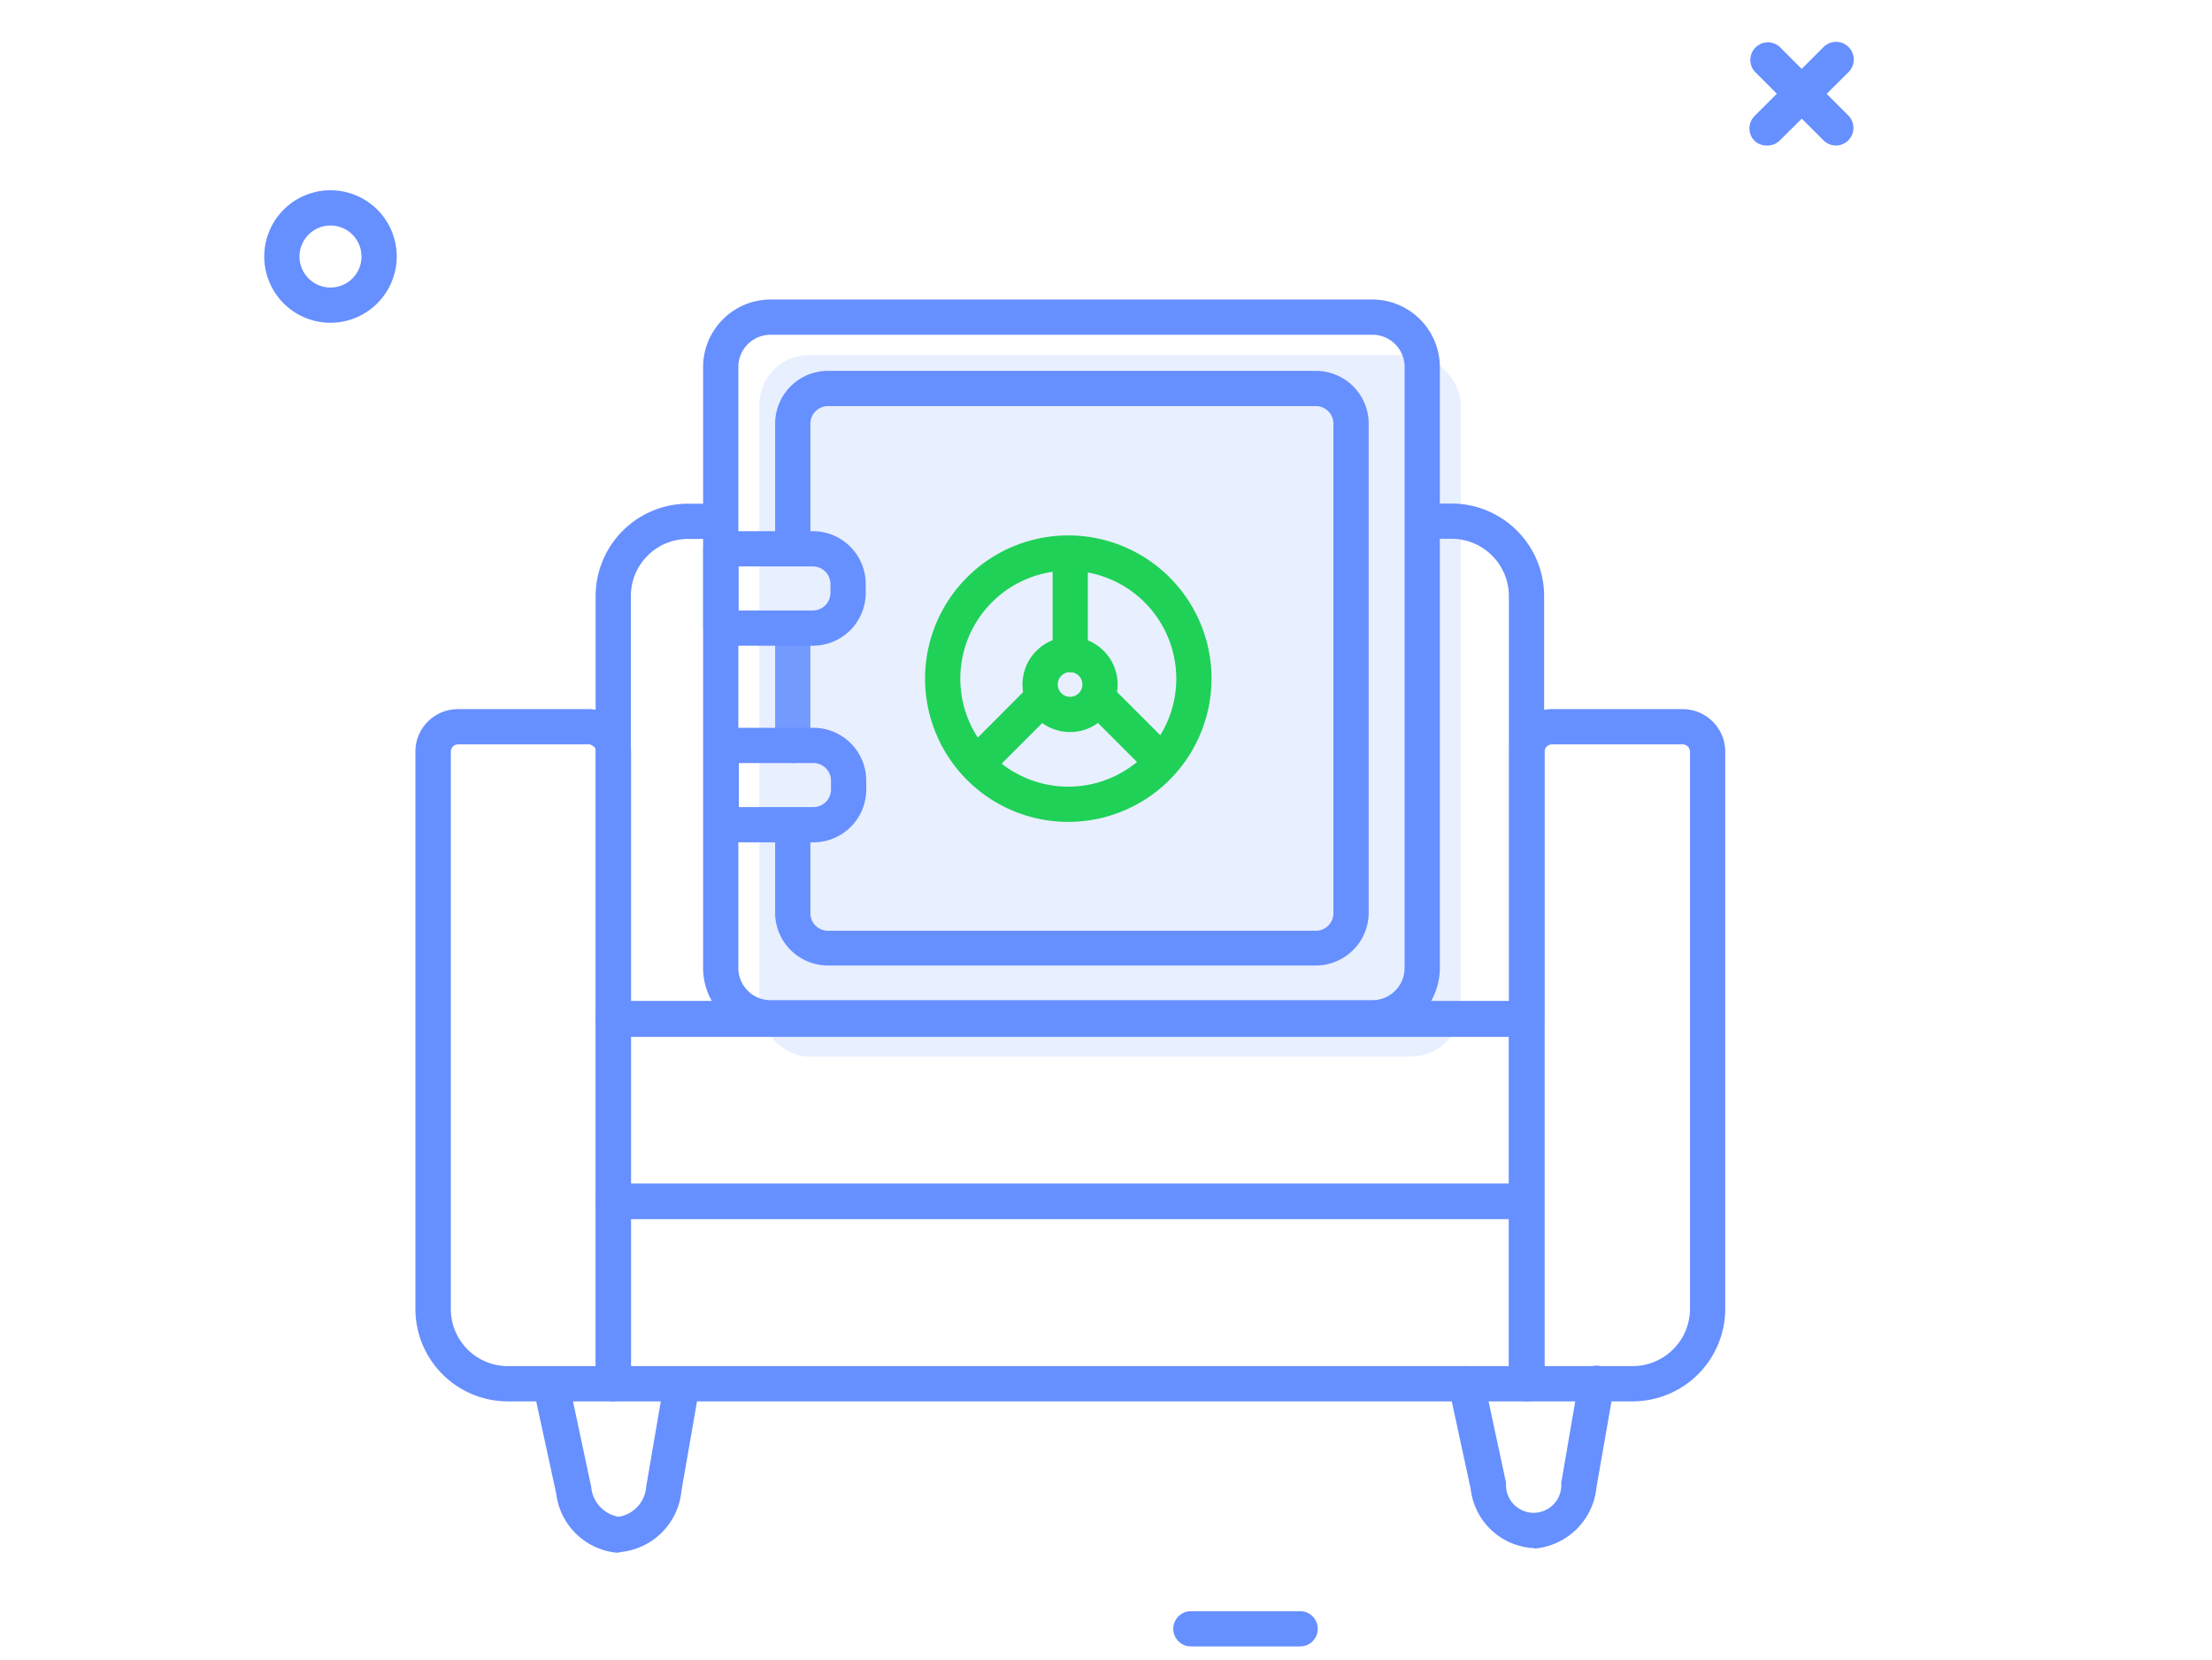 <?xml version="1.0" encoding="UTF-8"?> <svg xmlns="http://www.w3.org/2000/svg" id="Layer_1" data-name="Layer 1" viewBox="0 0 125.56 94.21"> <defs> <style>.cls-1{fill:#668fff}.cls-4{fill:#1fd157}</style> </defs> <path class="cls-1" d="M73.8 93.45h-6.2a1 1 0 010-2h6.2a1 1 0 010 2zm30.42-85.19a1 1 0 01-.71-.29L99.6 4.06a1 1 0 011.4-1.42l3.91 3.91a1 1 0 010 1.42 1 1 0 01-.69.29z"></path> <path class="cls-1" d="M100.31 8.26A1 1 0 0199.6 8a1 1 0 010-1.42l3.91-3.91a1 1 0 011.42 1.42L101 8a1 1 0 01-.69.26zM18.76 18.32a3.76 3.76 0 113.76-3.76 3.77 3.77 0 01-3.76 3.76zm0-5.52a1.76 1.76 0 101.76 1.76 1.76 1.76 0 00-1.76-1.76zM45 43.31a1 1 0 01-1-1v-6.58a1 1 0 012 0v6.58a1 1 0 01-1 1z"></path> <rect x="43.1" y="20.15" width="39.82" height="39.82" rx="2.83" fill="#9ebbff" opacity=".24"></rect> <path class="cls-1" d="M77.9 58.77H43.74a3.84 3.84 0 01-3.83-3.83V20.78A3.84 3.84 0 0143.74 17H77.9a3.84 3.84 0 013.83 3.83v34.11a3.84 3.84 0 01-3.83 3.83zM43.74 19a1.83 1.83 0 00-1.83 1.83v34.11a1.83 1.83 0 001.83 1.83H77.9a1.83 1.83 0 001.83-1.83V20.78A1.83 1.83 0 0077.9 19z"></path> <path class="cls-1" d="M47 54.8a3 3 0 01-3-2.91v-5a1 1 0 012 0v5a1 1 0 001 .94h27.69a1 1 0 001-1V24a1 1 0 00-1-.95H47a1 1 0 00-1 1v7a1 1 0 01-2 0v-7a3 3 0 013-3h27.69a3 3 0 013 2.92V51.8a3 3 0 01-3 3z"></path> <path class="cls-4" d="M60.64 46.65a8.13 8.13 0 118.13-8.13 8.14 8.14 0 01-8.13 8.13zm0-14.26a6.13 6.13 0 106.13 6.13 6.14 6.14 0 00-6.13-6.13z"></path> <path class="cls-4" d="M60.74 41.55a2.7 2.7 0 112.7-2.7 2.7 2.7 0 01-2.7 2.7zm0-3.4a.7.7 0 10.7.7.7.7 0 00-.7-.7z"></path> <path class="cls-4" d="M60.75 38.15a1 1 0 01-1-1v-5.29a1 1 0 012 0v5.29a1 1 0 01-1 1zm5.07 5.96a1 1 0 01-.71-.29l-3.46-3.46a1 1 0 011.42-1.42l3.46 3.46a1 1 0 010 1.42 1 1 0 01-.71.29zm-10.21.07a1 1 0 01-.71-.29 1 1 0 010-1.42L58.36 39a1 1 0 011.42 1.42l-3.46 3.46a1 1 0 01-.71.3z"></path> <path class="cls-1" d="M46.14 36.65h-5.22a1 1 0 01-1-1v-4.5a1 1 0 011-1h5.22a3 3 0 013 3v.5a3 3 0 01-3 3zm-4.22-2h4.22a1 1 0 001-1v-.5a1 1 0 00-1-1h-4.22zm4.25 13.16h-5.23a1 1 0 01-1-1v-4.5a1 1 0 011-1h5.23a3 3 0 013 3v.5a3 3 0 01-3 3zm-4.23-2h4.23a1 1 0 001-1v-.5a1 1 0 00-1-1h-4.23zm44.7 33.73H34.81a1 1 0 01-1-1V68.18a1 1 0 011-1h51.83a1 1 0 011 1v10.36a1 1 0 01-1 1zm-50.83-2h49.83v-8.36H35.81z"></path> <path class="cls-1" d="M86.64 69.19H34.81a1 1 0 01-1-1V57.83a1 1 0 011-1h51.83a1 1 0 011 1v10.36a1 1 0 01-1 1zm-50.83-2h49.83v-8.36H35.81z"></path> <path class="cls-1" d="M92.68 79.54h-6a1 1 0 01-1-1V42.66a2.41 2.41 0 012.41-2.41h7.42a2.42 2.42 0 012.42 2.4v31.64a5.26 5.26 0 01-5.25 5.25zm-5-2h5a3.26 3.26 0 003.25-3.25V42.66a.42.42 0 00-.42-.41h-7.42a.41.41 0 00-.41.41zm-52.86 2h-6a5.25 5.25 0 01-5.24-5.24V42.66A2.41 2.41 0 0126 40.25h7.4a2.41 2.41 0 012.42 2.39v35.9a1 1 0 01-1 1zM26 42.25a.41.41 0 00-.41.41v31.63a3.24 3.24 0 003.24 3.25h5V42.66a.41.41 0 00-.12-.29c-.05 0-.18-.15-.29-.12z"></path> <path class="cls-1" d="M86.63 58.83H34.81a1 1 0 010-2h51.82a1 1 0 010 2zM87 87.86h-.1a3.8 3.8 0 01-3.42-3.36l-1.24-5.73a1 1 0 112-.42l1.25 5.82a1.57 1.57 0 103.13 0l1-5.81a1 1 0 012 .34l-1 5.72a3.86 3.86 0 01-3.47 3.47zm-51.92.27H35a3.84 3.84 0 01-3.43-3.37L30.32 79a1 1 0 112-.42l1.24 5.82a1.87 1.87 0 001.56 1.69 1.86 1.86 0 001.56-1.71l1-5.84a1 1 0 112 .34l-1 5.74a3.85 3.85 0 01-3.44 3.47z"></path> <path class="cls-1" d="M86.65 58.84H34.81a1 1 0 01-1-1v-24a5.25 5.25 0 015.24-5.25h1.47a1 1 0 010 2h-1.47a3.24 3.24 0 00-3.24 3.24v23h49.84v-23a3.26 3.26 0 00-3.25-3.25h-1.34a1 1 0 010-2h1.34a5.26 5.26 0 015.25 5.25v24a1 1 0 01-1 1.01z"></path> </svg> 